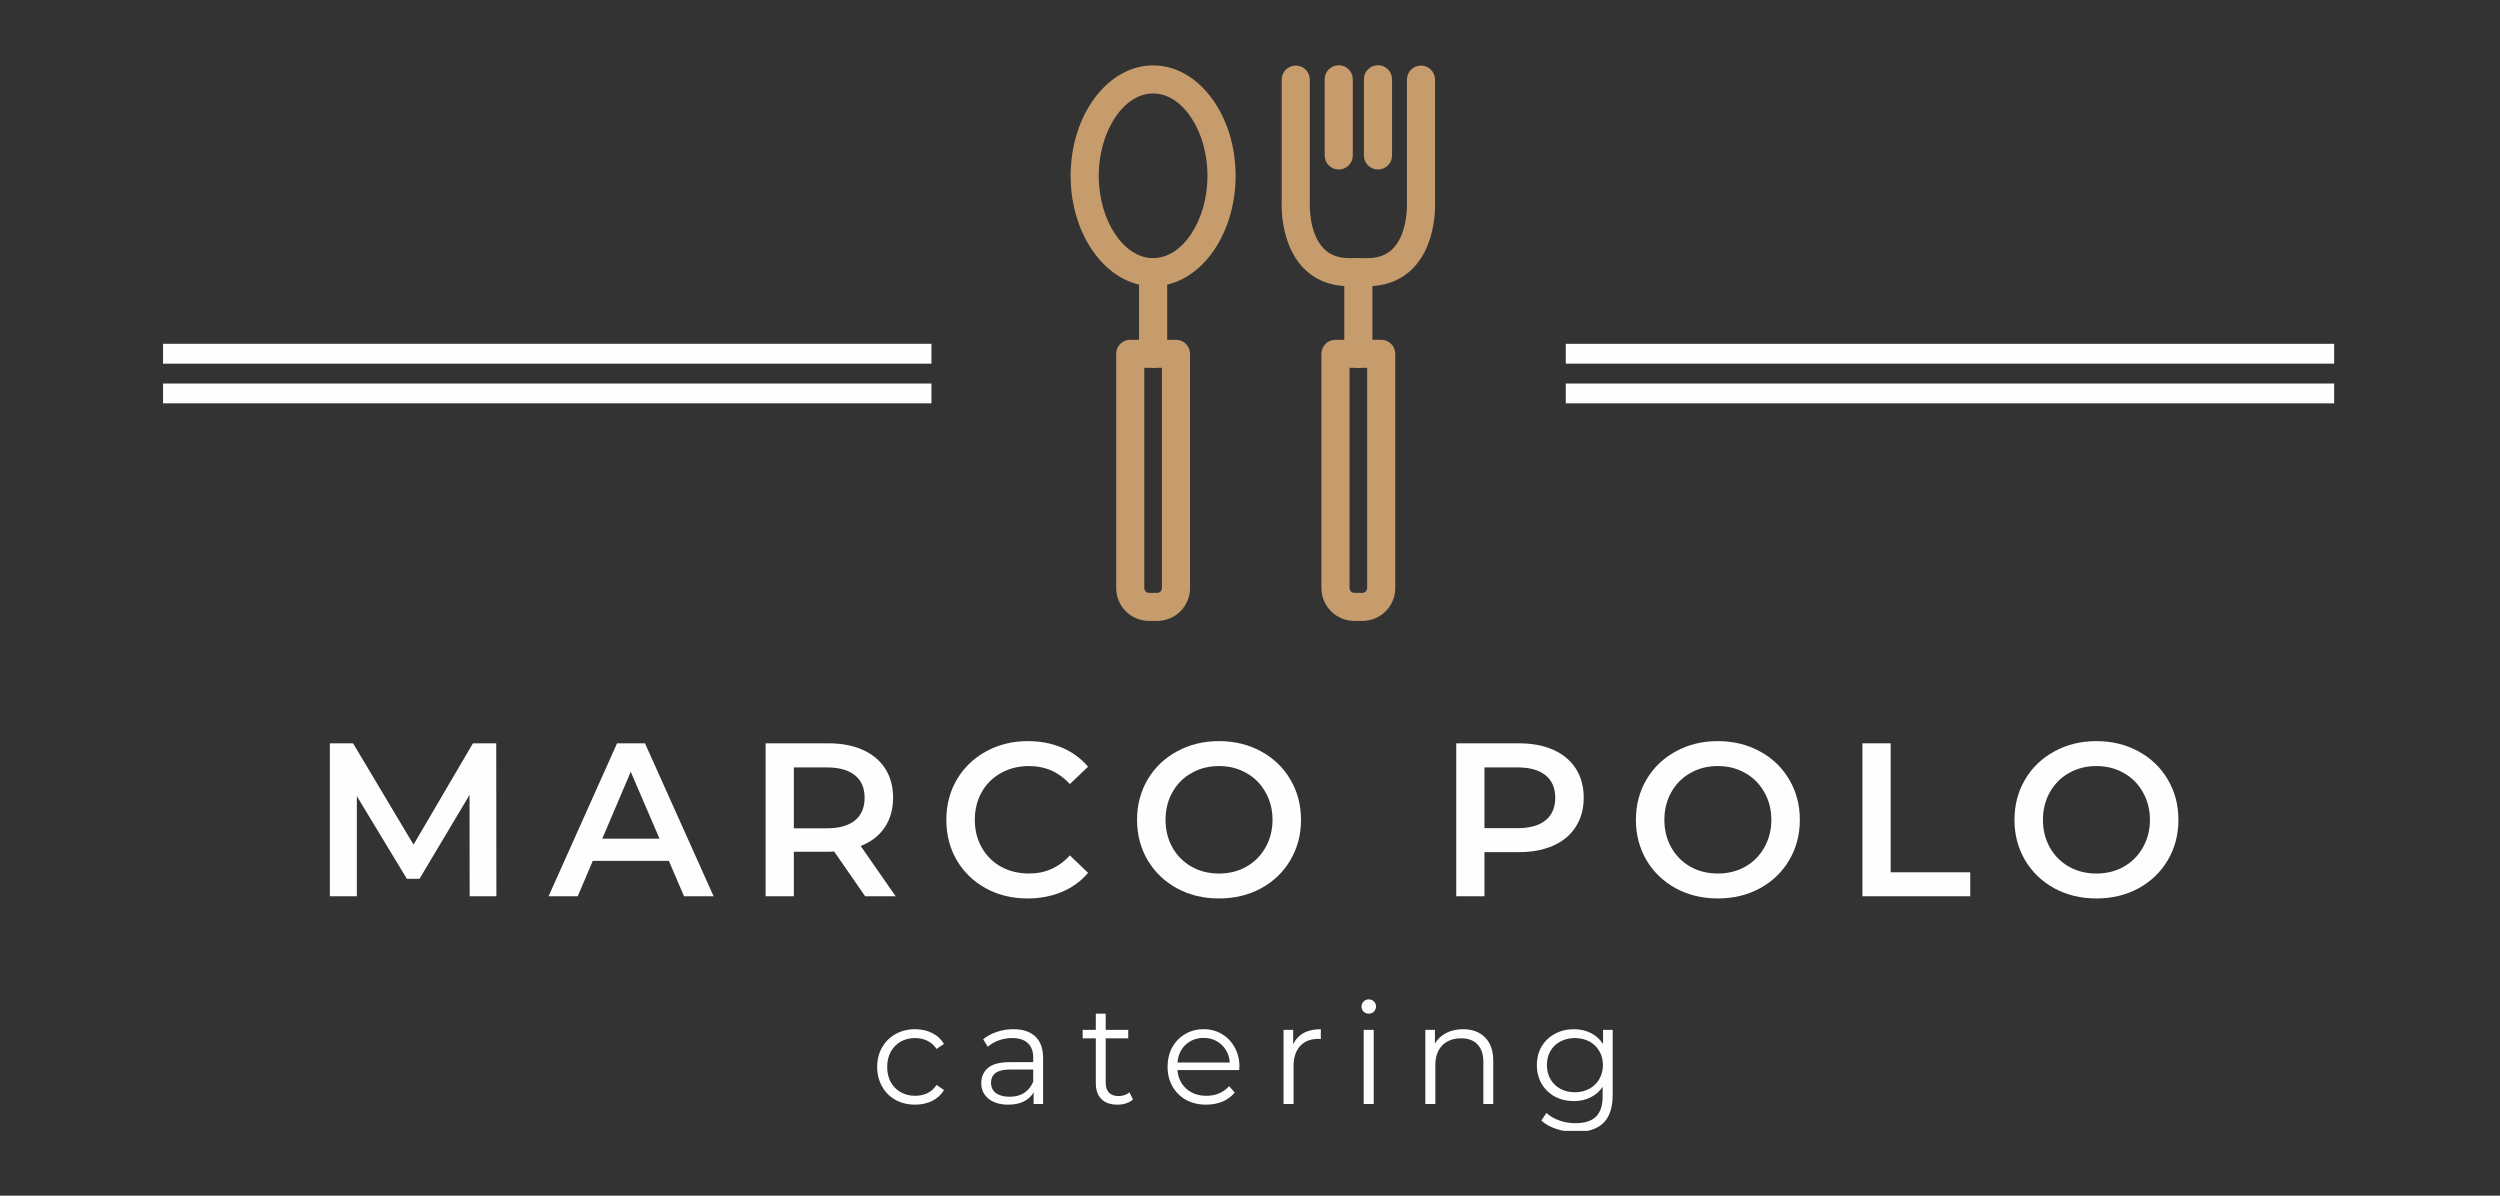 <?xml version="1.0" encoding="UTF-8"?> <svg xmlns="http://www.w3.org/2000/svg" width="230" height="110" viewBox="0 0 230 110" fill="none"><rect x="0" y="0" width="230" height="110" fill="#333333" stroke="none"/> <g clip-path="url(#clip0_385_2695)"> <path d="M43.209 82.456L43.197 73.133L38.593 80.852H37.433L32.83 73.246V82.456H30.347V68.385H32.481L38.044 77.707L43.509 68.385H45.654L45.667 82.456H43.209Z" fill="#FEFEFE"></path> <path d="M61.535 79.198H54.536L53.152 82.456H50.469L56.769 68.385H59.339L65.652 82.456H62.932L61.535 79.198ZM60.674 77.156L58.029 71.003L55.41 77.156H60.674Z" fill="#FEFEFE"></path> <path d="M79.594 82.456L76.738 78.334C76.619 78.353 76.441 78.359 76.201 78.359H73.033V82.456H70.438V68.385H76.201C77.414 68.385 78.472 68.585 79.37 68.986C80.268 69.387 80.957 69.963 81.441 70.715C81.921 71.467 82.164 72.363 82.164 73.397C82.164 74.449 81.906 75.361 81.391 76.128C80.873 76.89 80.137 77.457 79.183 77.832L82.401 82.456H79.594ZM79.545 73.397C79.545 72.495 79.248 71.805 78.659 71.329C78.066 70.847 77.206 70.602 76.076 70.602H73.033V76.204H76.076C77.206 76.204 78.066 75.962 78.659 75.477C79.248 74.985 79.545 74.293 79.545 73.397Z" fill="#FEFEFE"></path> <path d="M94.537 82.657C93.121 82.657 91.846 82.35 90.707 81.73C89.566 81.103 88.674 80.245 88.025 79.148C87.383 78.046 87.064 76.805 87.064 75.427C87.064 74.042 87.389 72.802 88.038 71.705C88.692 70.602 89.591 69.744 90.732 69.124C91.871 68.497 93.146 68.184 94.562 68.184C95.71 68.184 96.758 68.384 97.706 68.785C98.654 69.186 99.452 69.772 100.101 70.54L98.429 72.131C97.413 71.028 96.165 70.477 94.687 70.477C93.72 70.477 92.856 70.69 92.092 71.116C91.334 71.536 90.745 72.119 90.32 72.87C89.896 73.622 89.684 74.474 89.684 75.427C89.684 76.373 89.896 77.219 90.32 77.97C90.745 78.722 91.334 79.311 92.092 79.737C92.856 80.157 93.72 80.364 94.687 80.364C96.165 80.364 97.413 79.809 98.429 78.697L100.101 80.301C99.452 81.072 98.648 81.654 97.693 82.055C96.736 82.456 95.685 82.657 94.537 82.657Z" fill="#FEFEFE"></path> <path d="M112.144 82.657C110.722 82.657 109.437 82.35 108.289 81.73C107.142 81.103 106.237 80.238 105.582 79.136C104.934 78.027 104.609 76.789 104.609 75.427C104.609 74.058 104.934 72.82 105.582 71.718C106.237 70.609 107.142 69.744 108.289 69.124C109.437 68.497 110.722 68.184 112.144 68.184C113.573 68.184 114.864 68.497 116.011 69.124C117.159 69.744 118.057 70.602 118.706 71.705C119.361 72.802 119.692 74.042 119.692 75.427C119.692 76.805 119.361 78.046 118.706 79.148C118.057 80.245 117.159 81.103 116.011 81.73C114.864 82.35 113.573 82.657 112.144 82.657ZM112.144 80.364C113.083 80.364 113.922 80.157 114.664 79.737C115.413 79.311 115.999 78.722 116.423 77.97C116.854 77.212 117.072 76.363 117.072 75.427C117.072 74.484 116.854 73.635 116.423 72.883C115.999 72.125 115.413 71.536 114.664 71.116C113.922 70.69 113.083 70.477 112.144 70.477C111.212 70.477 110.373 70.69 109.624 71.116C108.876 71.536 108.289 72.125 107.865 72.883C107.441 73.635 107.229 74.484 107.229 75.427C107.229 76.363 107.441 77.212 107.865 77.97C108.289 78.722 108.876 79.311 109.624 79.737C110.373 80.157 111.212 80.364 112.144 80.364Z" fill="#FEFEFE"></path> <path d="M139.739 68.385C140.952 68.385 142.009 68.585 142.908 68.986C143.806 69.387 144.495 69.963 144.978 70.715C145.459 71.467 145.702 72.363 145.702 73.397C145.702 74.409 145.459 75.295 144.978 76.053C144.495 76.814 143.806 77.394 142.908 77.795C142.009 78.196 140.952 78.396 139.739 78.396H136.57V82.456H133.975V68.385H139.739ZM139.614 76.191C140.743 76.191 141.604 75.95 142.197 75.464C142.786 74.982 143.082 74.293 143.082 73.397C143.082 72.495 142.786 71.805 142.197 71.329C141.604 70.847 140.743 70.602 139.614 70.602H136.57V76.191H139.614Z" fill="#FEFEFE"></path> <path d="M158.037 82.657C156.615 82.657 155.33 82.35 154.182 81.73C153.035 81.103 152.13 80.238 151.475 79.136C150.827 78.027 150.502 76.789 150.502 75.427C150.502 74.058 150.827 72.82 151.475 71.718C152.13 70.609 153.035 69.744 154.182 69.124C155.33 68.497 156.615 68.184 158.037 68.184C159.466 68.184 160.757 68.497 161.904 69.124C163.052 69.744 163.95 70.602 164.599 71.705C165.254 72.802 165.585 74.042 165.585 75.427C165.585 76.805 165.254 78.046 164.599 79.148C163.95 80.245 163.052 81.103 161.904 81.73C160.757 82.35 159.466 82.657 158.037 82.657ZM158.037 80.364C158.976 80.364 159.815 80.157 160.557 79.737C161.306 79.311 161.892 78.722 162.316 77.97C162.746 77.212 162.965 76.363 162.965 75.427C162.965 74.484 162.746 73.635 162.316 72.883C161.892 72.125 161.306 71.536 160.557 71.116C159.815 70.69 158.976 70.477 158.037 70.477C157.105 70.477 156.266 70.69 155.517 71.116C154.769 71.536 154.182 72.125 153.758 72.883C153.334 73.635 153.122 74.484 153.122 75.427C153.122 76.363 153.334 77.212 153.758 77.97C154.182 78.722 154.769 79.311 155.517 79.737C156.266 80.157 157.105 80.364 158.037 80.364Z" fill="#FEFEFE"></path> <path d="M171.345 68.385H173.94V80.251H181.263V82.456H171.345V68.385Z" fill="#FEFEFE"></path> <path d="M192.867 82.657C191.444 82.657 190.159 82.35 189.012 81.73C187.864 81.103 186.96 80.238 186.305 79.136C185.656 78.027 185.332 76.789 185.332 75.427C185.332 74.058 185.656 72.82 186.305 71.718C186.96 70.609 187.864 69.744 189.012 69.124C190.159 68.497 191.444 68.184 192.867 68.184C194.295 68.184 195.586 68.497 196.734 69.124C197.882 69.744 198.78 70.602 199.428 71.705C200.083 72.802 200.414 74.042 200.414 75.427C200.414 76.805 200.083 78.046 199.428 79.148C198.78 80.245 197.882 81.103 196.734 81.73C195.586 82.35 194.295 82.657 192.867 82.657ZM192.867 80.364C193.805 80.364 194.644 80.157 195.386 79.737C196.135 79.311 196.721 78.722 197.145 77.97C197.576 77.212 197.794 76.363 197.794 75.427C197.794 74.484 197.576 73.635 197.145 72.883C196.721 72.125 196.135 71.536 195.386 71.116C194.644 70.69 193.805 70.477 192.867 70.477C191.934 70.477 191.095 70.69 190.347 71.116C189.598 71.536 189.012 72.125 188.588 72.883C188.163 73.635 187.951 74.484 187.951 75.427C187.951 76.363 188.163 77.212 188.588 77.97C189.012 78.722 189.598 79.311 190.347 79.737C191.095 80.157 191.934 80.364 192.867 80.364Z" fill="#FEFEFE"></path> <path d="M84.192 101.628C83.519 101.628 82.913 101.484 82.383 101.19C81.859 100.898 81.448 100.485 81.148 99.949C80.849 99.416 80.699 98.818 80.699 98.157C80.699 97.49 80.849 96.892 81.148 96.365C81.448 95.839 81.859 95.432 82.383 95.137C82.913 94.837 83.519 94.686 84.192 94.686C84.772 94.686 85.293 94.805 85.752 95.037C86.216 95.263 86.581 95.598 86.849 96.04L86.163 96.503C85.945 96.171 85.664 95.921 85.315 95.751C84.972 95.585 84.598 95.501 84.192 95.501C83.699 95.501 83.26 95.61 82.87 95.826C82.477 96.046 82.171 96.359 81.947 96.766C81.728 97.177 81.622 97.64 81.622 98.157C81.622 98.683 81.728 99.147 81.947 99.548C82.171 99.949 82.477 100.262 82.87 100.488C83.26 100.707 83.699 100.814 84.192 100.814C84.598 100.814 84.972 100.735 85.315 100.576C85.664 100.41 85.945 100.156 86.163 99.811L86.849 100.287C86.581 100.723 86.216 101.058 85.752 101.29C85.284 101.515 84.766 101.628 84.192 101.628Z" fill="#FEFEFE"></path> <path d="M93.221 94.686C94.11 94.686 94.787 94.912 95.254 95.363C95.728 95.808 95.966 96.466 95.966 97.343V101.566H95.092V100.5C94.883 100.861 94.581 101.139 94.182 101.34C93.782 101.534 93.308 101.628 92.759 101.628C92.002 101.628 91.4 101.45 90.951 101.089C90.501 100.723 90.277 100.244 90.277 99.648C90.277 99.066 90.483 98.596 90.901 98.245C91.315 97.894 91.98 97.719 92.897 97.719H95.055V97.293C95.055 96.71 94.886 96.265 94.556 95.964C94.231 95.657 93.757 95.501 93.134 95.501C92.7 95.501 92.285 95.573 91.886 95.714C91.493 95.858 91.156 96.052 90.876 96.303L90.451 95.614C90.801 95.322 91.216 95.097 91.699 94.937C92.179 94.771 92.688 94.686 93.221 94.686ZM92.897 100.901C93.411 100.901 93.851 100.785 94.219 100.551C94.593 100.309 94.871 99.962 95.055 99.51V98.395H92.922C91.755 98.395 91.175 98.806 91.175 99.623C91.175 100.018 91.325 100.331 91.624 100.563C91.93 100.789 92.354 100.901 92.897 100.901Z" fill="#FEFEFE"></path> <path d="M104.233 101.152C104.058 101.312 103.84 101.434 103.584 101.515C103.335 101.591 103.073 101.628 102.798 101.628C102.165 101.628 101.675 101.459 101.326 101.114C100.983 100.764 100.815 100.275 100.815 99.648V95.526H99.605V94.749H100.815V93.258H101.725V94.749H103.796V95.526H101.725V99.598C101.725 99.999 101.825 100.309 102.025 100.525C102.23 100.735 102.527 100.839 102.91 100.839C103.091 100.839 103.272 100.811 103.447 100.751C103.628 100.695 103.784 100.607 103.908 100.488L104.233 101.152Z" fill="#FEFEFE"></path> <path d="M114.004 98.445H108.328C108.378 99.147 108.646 99.72 109.139 100.162C109.628 100.598 110.249 100.814 110.997 100.814C111.422 100.814 111.808 100.738 112.158 100.588C112.513 100.438 112.822 100.218 113.081 99.924L113.592 100.513C113.293 100.883 112.912 101.161 112.457 101.352C112.008 101.537 111.512 101.628 110.972 101.628C110.274 101.628 109.653 101.484 109.114 101.19C108.58 100.889 108.166 100.475 107.866 99.949C107.567 99.416 107.417 98.818 107.417 98.157C107.417 97.49 107.557 96.892 107.841 96.365C108.131 95.839 108.527 95.432 109.026 95.137C109.532 94.837 110.102 94.686 110.735 94.686C111.359 94.686 111.921 94.837 112.42 95.137C112.919 95.432 113.308 95.839 113.592 96.365C113.882 96.885 114.029 97.481 114.029 98.157L114.004 98.445ZM110.735 95.488C110.077 95.488 109.525 95.698 109.076 96.115C108.633 96.534 108.384 97.08 108.328 97.756H113.143C113.084 97.08 112.831 96.534 112.382 96.115C111.939 95.698 111.39 95.488 110.735 95.488Z" fill="#FEFEFE"></path> <path d="M118.971 96.077C119.186 95.62 119.508 95.272 119.932 95.037C120.356 94.805 120.883 94.686 121.516 94.686V95.588L121.292 95.576C120.574 95.576 120.013 95.798 119.607 96.24C119.208 96.675 119.009 97.293 119.009 98.094V101.566H118.086V94.749H118.971V96.077Z" fill="#FEFEFE"></path> <path d="M125.459 94.749H126.382V101.565H125.459V94.749ZM125.921 93.258C125.737 93.258 125.578 93.195 125.447 93.07C125.322 92.938 125.26 92.778 125.26 92.594C125.26 92.418 125.322 92.268 125.447 92.142C125.578 92.011 125.737 91.942 125.921 91.942C126.111 91.942 126.27 92.005 126.395 92.13C126.526 92.255 126.595 92.406 126.595 92.581C126.595 92.775 126.526 92.938 126.395 93.07C126.27 93.195 126.111 93.258 125.921 93.258Z" fill="#FEFEFE"></path> <path d="M134.597 94.686C135.445 94.686 136.119 94.937 136.618 95.438C137.123 95.933 137.379 96.653 137.379 97.606V101.566H136.468V97.706C136.468 96.998 136.287 96.459 135.932 96.09C135.582 95.714 135.077 95.526 134.422 95.526C133.689 95.526 133.112 95.745 132.688 96.177C132.264 96.613 132.052 97.214 132.052 97.982V101.566H131.129V94.749H132.014V96.002C132.264 95.585 132.607 95.263 133.05 95.037C133.49 94.805 134.004 94.686 134.597 94.686Z" fill="#FEFEFE"></path> <path d="M148.366 94.749V100.738C148.366 101.891 148.082 102.747 147.518 103.307C146.95 103.865 146.099 104.147 144.96 104.147C144.337 104.147 143.741 104.05 143.176 103.859C142.609 103.674 142.153 103.42 141.804 103.094L142.266 102.393C142.59 102.684 142.983 102.913 143.451 103.082C143.925 103.248 144.418 103.332 144.935 103.332C145.799 103.332 146.432 103.132 146.832 102.731C147.237 102.33 147.443 101.703 147.443 100.851V99.987C147.159 100.413 146.785 100.738 146.32 100.964C145.862 101.19 145.353 101.302 144.798 101.302C144.156 101.302 143.576 101.165 143.052 100.889C142.534 100.607 142.128 100.212 141.829 99.711C141.536 99.204 141.392 98.627 141.392 97.982C141.392 97.349 141.536 96.779 141.829 96.278C142.128 95.776 142.534 95.388 143.052 95.112C143.566 94.83 144.149 94.686 144.798 94.686C145.372 94.686 145.89 94.805 146.357 95.037C146.822 95.272 147.196 95.61 147.48 96.052V94.749H148.366ZM144.885 100.488C145.375 100.488 145.815 100.384 146.208 100.175C146.607 99.959 146.913 99.661 147.131 99.285C147.355 98.903 147.468 98.467 147.468 97.982C147.468 97.499 147.355 97.067 147.131 96.691C146.913 96.315 146.61 96.024 146.22 95.814C145.827 95.607 145.384 95.501 144.885 95.501C144.393 95.501 143.953 95.607 143.563 95.814C143.17 96.014 142.864 96.309 142.64 96.691C142.422 97.067 142.316 97.499 142.316 97.982C142.316 98.467 142.422 98.903 142.64 99.285C142.864 99.661 143.17 99.959 143.563 100.175C143.953 100.384 144.393 100.488 144.885 100.488Z" fill="#FEFEFE"></path> <path d="M15 31.631H85.693V33.455H15V31.631ZM15 35.284H85.693V37.107H15V35.284Z" fill="#FEFEFE"></path> <path d="M144.051 31.631H214.741V33.455H144.051V31.631ZM144.051 35.284H214.741V37.107H144.051V35.284Z" fill="#FEFEFE"></path> <path d="M125.772 26.331H124.163C122.398 26.331 120.951 25.748 119.862 24.599C117.716 22.327 117.907 18.653 117.916 18.499V7.325C117.916 6.611 118.493 6.034 119.207 6.034C119.921 6.034 120.501 6.611 120.501 7.325V18.574C120.498 18.675 120.371 21.384 121.752 22.835C122.335 23.449 123.127 23.75 124.163 23.75H125.772C126.814 23.75 127.606 23.449 128.192 22.829C129.558 21.384 129.44 18.678 129.44 18.65L129.437 7.325C129.437 6.611 130.017 6.034 130.731 6.034C131.442 6.034 132.022 6.611 132.022 7.325V18.574C132.028 18.653 132.222 22.327 130.073 24.599C128.988 25.748 127.541 26.331 125.772 26.331Z" fill="#C69C6D"></path> <path d="M123.165 15.595C122.451 15.595 121.871 15.019 121.871 14.305V7.291C121.871 6.576 122.451 6 123.165 6C123.879 6 124.456 6.576 124.456 7.291V14.305C124.456 15.019 123.879 15.595 123.165 15.595Z" fill="#C69C6D"></path> <path d="M126.773 15.595C126.059 15.595 125.479 15.019 125.479 14.305V7.291C125.479 6.576 126.059 6 126.773 6C127.488 6 128.068 6.576 128.068 7.291V14.305C128.068 15.019 127.488 15.595 126.773 15.595Z" fill="#C69C6D"></path> <path d="M125.339 57.125H124.596C122.928 57.125 121.571 55.772 121.571 54.105V32.549C121.571 31.835 122.151 31.259 122.862 31.259H127.073C127.787 31.259 128.364 31.835 128.364 32.549V54.105C128.364 55.772 127.007 57.125 125.339 57.125ZM124.157 33.84V54.105C124.157 54.346 124.353 54.544 124.596 54.544H125.339C125.582 54.544 125.778 54.346 125.778 54.105V33.84H124.157Z" fill="#C69C6D"></path> <path d="M124.968 33.84C124.253 33.84 123.676 33.26 123.676 32.549V25.04C123.676 24.329 124.253 23.75 124.968 23.75C125.682 23.75 126.262 24.326 126.262 25.04V32.549C126.262 33.26 125.682 33.84 124.968 33.84Z" fill="#C69C6D"></path> <path d="M106.458 57.125H105.712C104.047 57.125 102.69 55.772 102.69 54.105V32.549C102.69 31.835 103.267 31.259 103.981 31.259H108.189C108.903 31.259 109.483 31.835 109.483 32.549V54.105C109.483 55.772 108.126 57.125 106.458 57.125ZM105.276 33.84V54.105C105.276 54.346 105.472 54.544 105.712 54.544H106.458C106.701 54.544 106.897 54.346 106.897 54.105V33.84H105.276Z" fill="#C69C6D"></path> <path d="M106.087 33.84C105.372 33.84 104.792 33.26 104.792 32.549V25.04C104.792 24.329 105.372 23.75 106.087 23.75C106.801 23.75 107.381 24.326 107.381 25.04V32.549C107.381 33.26 106.801 33.84 106.087 33.84Z" fill="#C69C6D"></path> <path d="M106.087 26.331C101.904 26.331 98.499 21.773 98.499 16.172C98.499 10.574 101.904 6.016 106.087 6.016C110.272 6.016 113.675 10.574 113.675 16.172C113.675 21.773 110.272 26.331 106.087 26.331ZM106.087 8.597C103.376 8.597 101.084 12.065 101.084 16.172C101.084 20.282 103.376 23.75 106.087 23.75C108.8 23.75 111.089 20.279 111.089 16.172C111.089 12.065 108.8 8.597 106.087 8.597Z" fill="#C69C6D"></path> </g> <defs> <clipPath id="clip0_385_2695"> <rect width="200" height="98.039" fill="white" transform="translate(15 6)"></rect> </clipPath> </defs> </svg> 